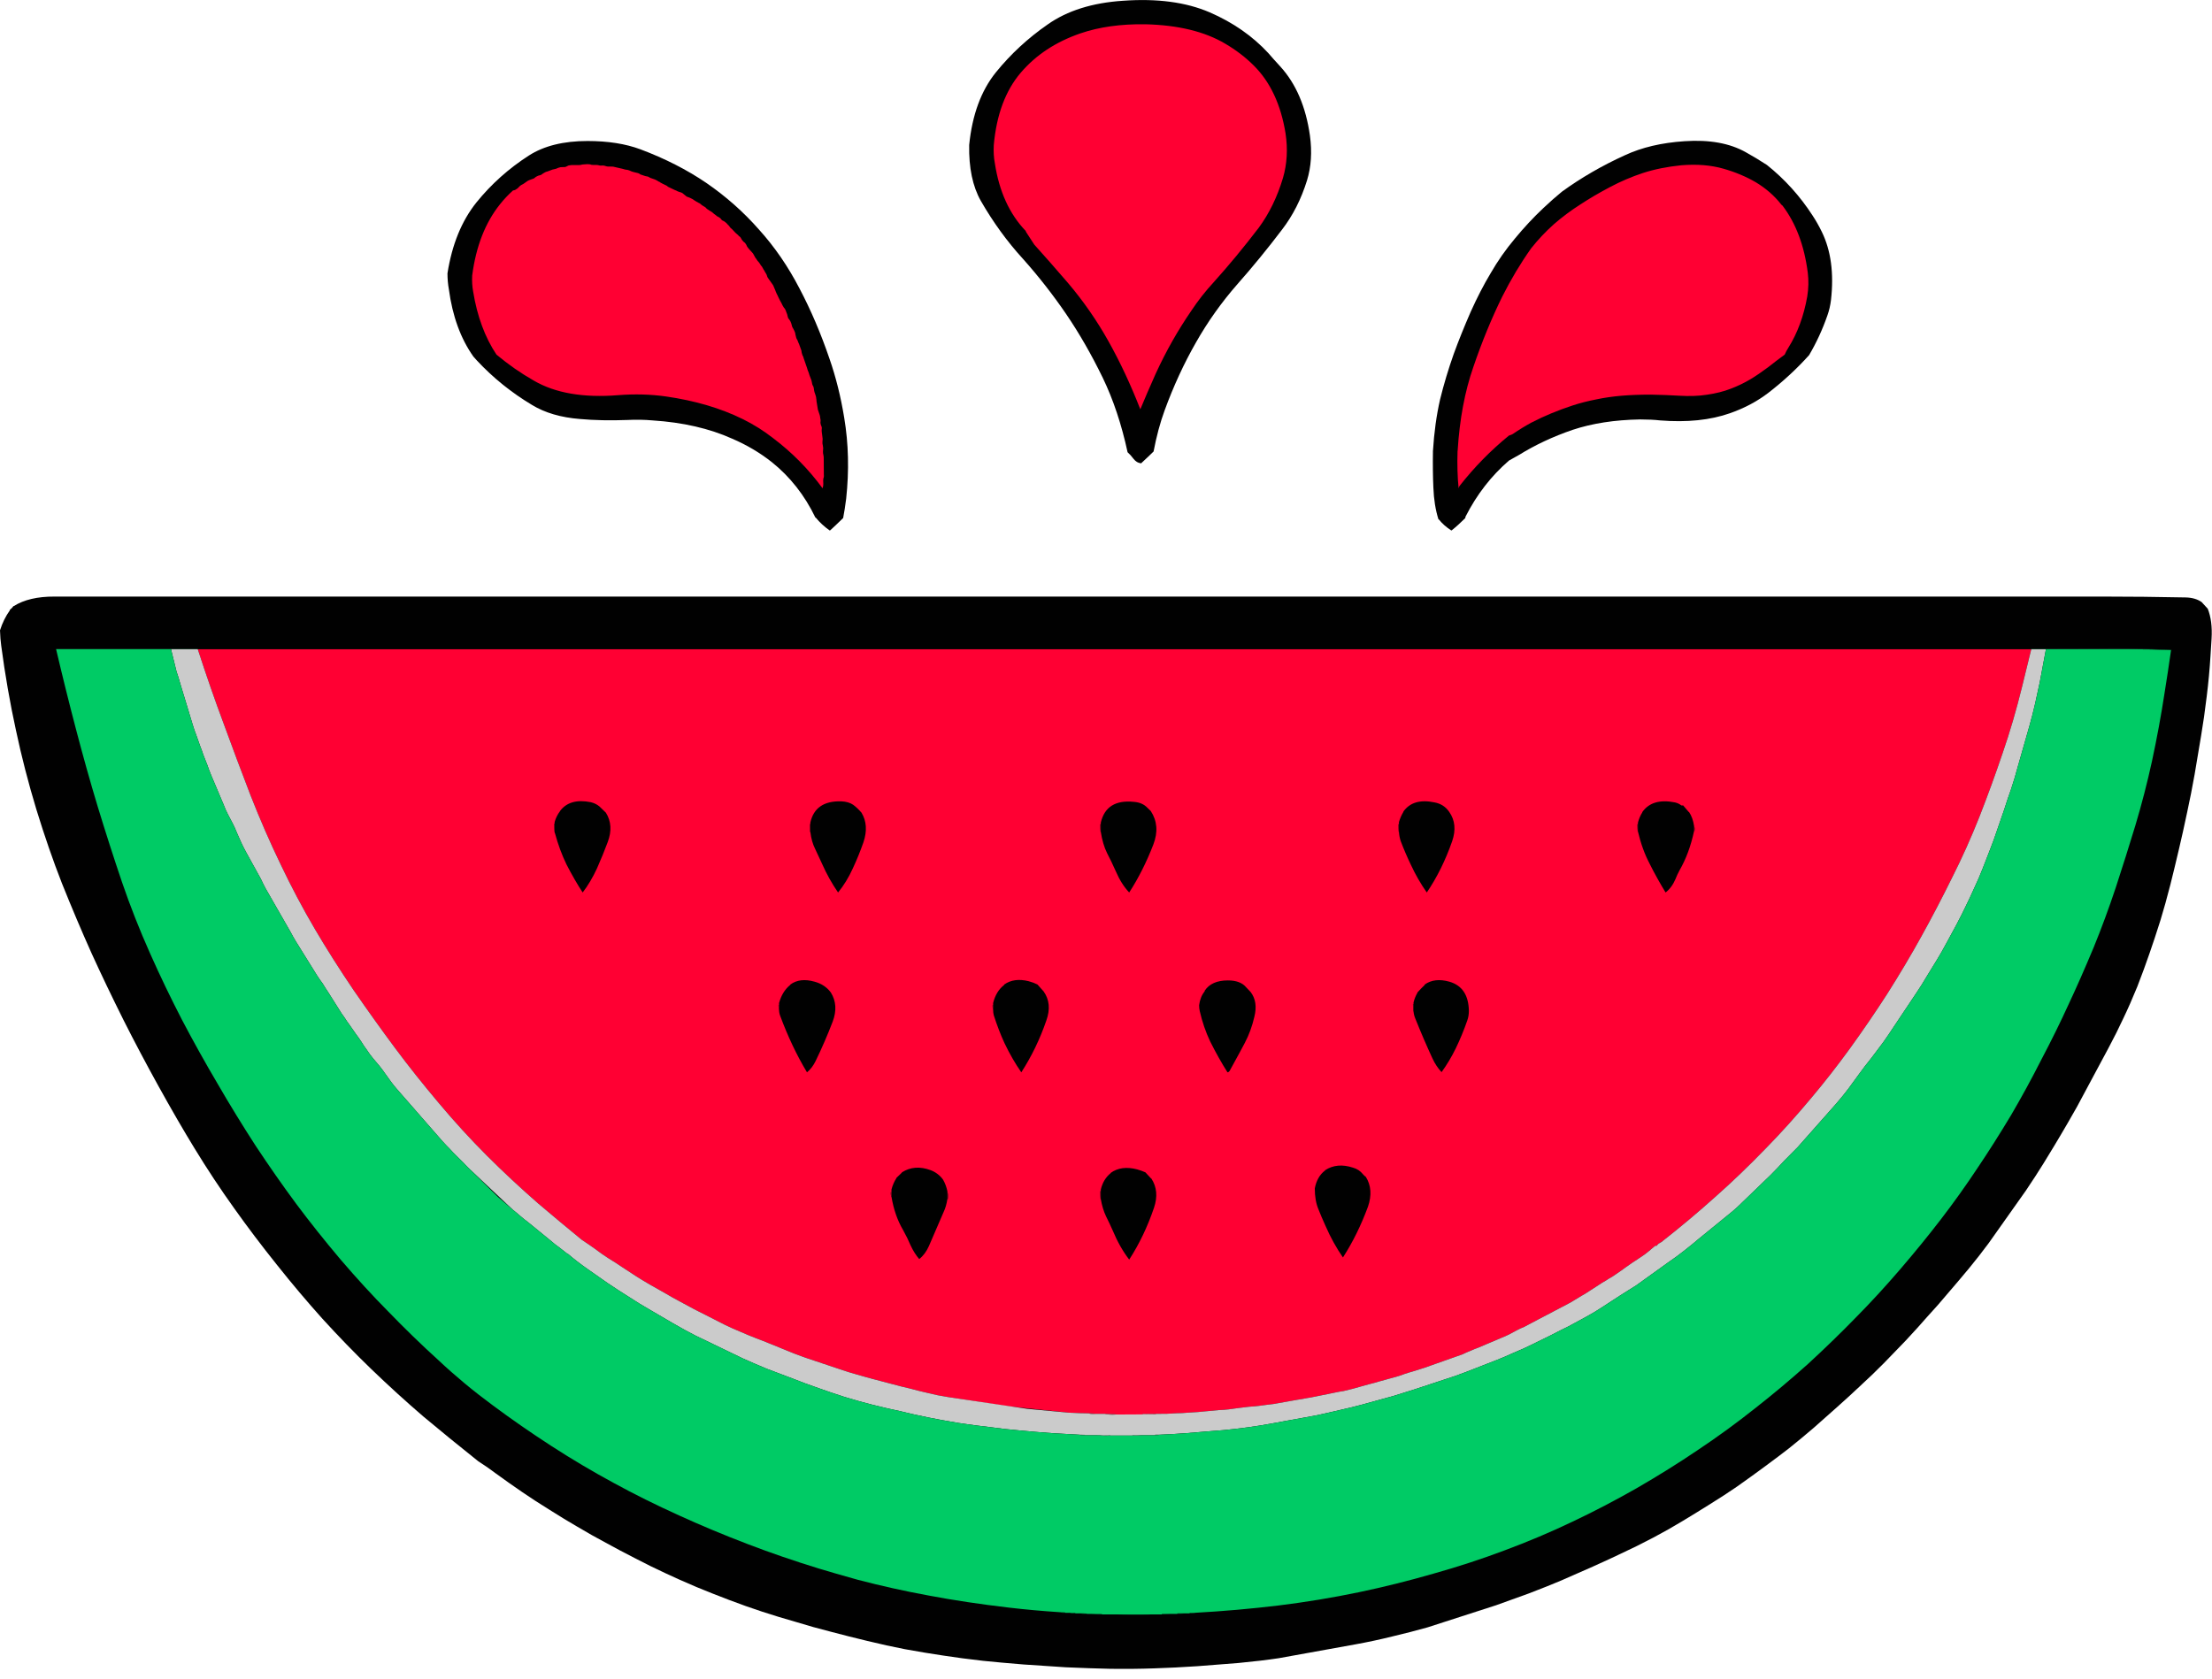 
<svg xmlns="http://www.w3.org/2000/svg" version="1.1" xmlns:xlink="http://www.w3.org/1999/xlink" preserveAspectRatio="none" x="0px" y="0px" width="1025px" height="778px" viewBox="0 0 1025 778">
<defs>
<g id="Layer0_0_MEMBER_0_MEMBER_0_MEMBER_0_FILL">
<path fill="#000000" fill-opacity="0.996" stroke="none" d="
M 1020.2 279.05
Q 1017.3 277 1012.75 276.9 992.75 276.5 975.2 276.5
L 25.2 276.5
Q 13.5 276.45 6.4 280.9
L 6.25 280.9
Q 5.5 281.95 4.55 282.65
L 4.55 282.9
Q 1.65 286.95 0 292.15 0.15 296.35 0.55 299.15 3.25 319.55 7.4 338.5 11.25 356.65 16.85 375.15 22.6 393.85 28.7 409.4 35.6 426.6 42.4 441.75 48.9 456.05 57.3 472.9 64.9 487.95 73.3 503.15 82.4 519.6 90.15 532.25 99 546.75 108.5 560 117.7 572.95 128.35 586.25 138.55 599.1 149.4 611.2 160.6 623.5 172.1 634.6 184 646.05 196.15 656.5 207.75 666.2 221.6 677.25 226 680.05 229.6 682.8 235.85 687.35 241.85 691.45 247.75 695.5 254.55 699.7 261.8 704.3 267.45 707.55 274.5 711.75 280.75 715.05 287.25 718.65 294.35 722.25 301.4 725.95 308.45 729.2 313.6 731.65 322.85 735.6 329.6 738.4 337.75 741.5 345.9 744.6 353.1 746.95 360.9 749.5 368.85 751.75 376.75 754.2 385.1 756.3 393.6 758.55 401.75 760.5 411.2 762.8 419.25 764.35 428.85 766.1 437 767.3 445.35 768.6 455.5 769.75 463.8 770.6 474.35 771.45
L 493.85 772.75
Q 505.1 773.25 514.25 773.45 525.3 773.6 534.8 773.25 544.35 772.95 554.8 772.25
L 573.95 770.75
Q 584.5 769.75 592.5 768.55
L 628.2 762.1
Q 636.75 760.55 645 758.5 653.7 756.45 661.5 754.25
L 693.25 744 708.5 738.5
Q 717.75 734.95 723.5 732.5 735.9 727.05 738.05 726.1 746.85 722.15 752.2 719.55 757.7 717.05 766 712.7 773.2 708.9 779.45 705.1 785.7 701.35 792.3 697.2 798.4 693.45 804.9 689 811.9 684.05 817.05 680.25 825.05 674.35 829 671.25 834.8 666.6 840.4 661.8
L 851.45 652
Q 858 646.15 862.3 642.05 867.3 637.5 872.95 631.8
L 883.15 621.25
Q 889.25 614.7 893.05 610.3 898.1 604.85 902.75 599.25 907 594.35 912.4 587.85 917.1 582.15 921.5 576.2
L 938.8 551.75
Q 943.45 544.85 947 539.1 952.7 529.8 954.8 526.2 957.85 521.1 962.45 512.95
L 977 485.8
Q 980.9 478.5 984 471.8 987.05 465.45 990.4 457.25 993.6 449 996 442 998.35 435.3 1001.15 426.4 1003.4 419.05 1005.7 410.05 1007.25 403.95 1009.7 393.5 1011.5 385.9 1013.5 376.4 1015.35 367.9 1016.95 358.9
L 1019.95 341
Q 1021.35 332.8 1022.55 322.8 1023.75 313.15 1024.3 304
L 1024.8 296
Q 1025.3 287.8 1023 282.05
L 1022.9 282 1020.2 279.05
M 391.2 193.65
Q 388.8 178.95 384.35 166.2 378.4 148.75 370.5 133.75 362.55 118.4 351.75 106.45 340.95 94.15 327.25 84.75 313.8 75.6 296.75 69.2 286.4 65.35 272.25 65.35 255.55 65.35 245.05 72.1 231.05 81.1 220.75 93.85 210.5 106.65 207.35 126.7 207.35 130.55 208 134.1 210.5 152.75 219.35 165.25
L 221.05 167.15
Q 232.25 179.15 246.55 187.7 255.5 193.15 268.75 194.2 278.7 195.1 290.75 194.65 296.8 194.35 302.35 194.85 323.45 196.2 339.35 203.35 349.35 207.65 357.6 214.15 370.4 224.4 377.85 239.9
L 378 239.9
Q 380.75 243.25 384.45 245.85
L 384.75 245.75
Q 386.75 243.95 390.7 240.1 391.45 236.25 392.1 231.15 394.2 211.6 391.2 193.65
M 593.2 30.75
Q 590.05 27.35 587.75 24.65 576.7 12.7 560.5 5.7 544.1 -1.35 520.4 0.35 499.05 1.75 485.45 11.35 471.8 20.8 461.5 33.5 451.2 46.25 449.1 67.2 448.8 83.05 454.5 93.1 463 107.9 474 119.95 484.85 132.1 494.1 145.65 503.2 159.05 511 175.1 518.35 190.35 522.5 209.6 524 210.95 525.25 212.65 526.75 214.55 528.65 214.7
L 528.65 214.85
Q 532.65 211.15 534.55 209.25 536.55 198.7 539.65 190.25 545.85 173.3 554.2 158.7 562.4 144.25 573.4 131.7 584.05 119.65 594.05 106.45 601.6 96.65 605.65 83.6 608.55 74.15 607 62.85 604.15 42.7 593.2 30.75
M 848.45 139
Q 850.55 120.45 844.2 107.45 842.2 103.35 839.95 99.95 831.2 86.4 818.75 76.45 813.75 73.2 809.05 70.6 797.85 64.25 780.55 65.45 764.65 66.5 752.95 71.95 737.1 79.15 723.75 88.85 719.65 92.2 715.15 96.45 708.3 102.9 701.95 110.6 695.55 118.25 690.75 126.6 685.95 134.6 681.5 144.5 677 154.8 673.65 164 669.9 174.6 667.3 185.15 664.8 196.1 664 209.1 663.85 218.3 664.2 226 664.5 234.15 666.55 240.7
L 666.75 240.75
Q 669 243.6 672.5 245.85
L 672.75 245.75
Q 675.7 243.4 679 240.1 679 239.55 679.15 239.35 686.95 224.05 699.25 213.45 700.6 212.75 703.8 210.9 715.1 203.9 728.65 199.25 742.3 194.7 760 194.4 765.35 194.4 769.25 194.85 787.95 196.35 801.7 191.5 811.8 187.95 819.5 182 829.85 174 838.3 164.6 843.4 155.95 846.8 146.15 848 142.8 848.45 139 Z"/>
</g>

<g id="Layer0_0_MEMBER_0_MEMBER_0_MEMBER_1_FILL">
<path fill="#FF0033" stroke="none" d="
M 327.35 96.6
Q 327.05 96.15 326.5 95.85 326.2 95.6 325.5 95.25 325 94.95 324.7 94.6 324.15 94.15 323.6 93.95
L 322.7 93.45
Q 322.45 93.35 321.75 92.85
L 320.85 92.25 319.75 91.7
Q 319.1 91.5 318.85 91.35 318.15 91.2 317.75 90.75
L 316.95 90.1
Q 316.35 89.55 315.95 89.35 315.4 89.1 314.75 88.95
L 313.85 88.6
Q 313.3 88.25 312.75 88.1
L 309.6 86.6 308.75 85.95
Q 308 85.7 307.7 85.45 307 85.2 306.7 84.95 306.05 84.7 305.7 84.35 305.2 84.2 304.5 83.7
L 303.5 83.2 301.35 82.45 300.25 81.85 299 81.6 296.75 80.85
Q 296.4 80.5 295.7 80.25
L 294.45 79.95
Q 294.1 79.8 293.45 79.7 292.4 79.4 292.1 79.2 291.75 79 290.85 78.75
L 289.75 78.6
Q 288.85 78.4 288.5 78.25
L 284.6 77.35
Q 284.25 77.2 283.35 77.2
L 282 77.2
Q 281.25 77.2 280.75 77 280 76.7 279.25 76.7 278.35 76.8 277.85 76.7 277 76.45 276.45 76.45
L 274.95 76.45
Q 273.95 76.45 273.5 76.2 273.15 76.1 272 76.1
L 270.5 76.2
Q 269.85 76.2 269 76.45 268.25 76.55 267.6 76.5
L 264.85 76.5
Q 263.8 76.6 263.45 76.7
L 262.1 77.35
Q 261.8 77.45 260.7 77.45
L 259.7 77.5
Q 258.85 77.7 258.25 77.95 257.95 78.2 257.1 78.35
L 256 78.6 253.75 79.45
Q 253.05 79.6 252.6 79.85
L 251.55 80.45
Q 250.95 80.95 250.6 81.1 250.25 81.25 249.35 81.45
L 248.35 81.95 247.4 82.7 245.35 83.45
Q 244.65 83.7 244.35 83.95
L 242.5 85.25 241.55 85.75
Q 241 86.1 240.6 86.5 240.4 86.8 239.75 87.35
L 238.85 87.95
Q 238.25 88.25 237.75 88.25 234.4 91.25 231.75 94.6 221.45 107.4 218.8 127.7 218.6 131.7 219.25 135.15 222.05 152.35 230.05 164.35 238.3 171.25 247.35 176.4 262.25 185.1 286.45 183.15 297.95 182.25 308.6 183.75 328.75 186.65 344.1 194.2 351.8 198 358.35 203.15 371.4 213 381.2 226.35 381.2 225.9 381.35 225.6 381.5 225.1 381.5 224.25
L 381.45 222.65
Q 381.45 221.9 381.7 221.25 381.85 220.85 381.75 219.85
L 381.7 212.15
Q 381.7 211.55 381.5 210.65 381.35 210.35 381.35 209.25
L 381.45 207.7
Q 381.45 207.25 381.25 206.25 381.1 205.95 381.1 204.9
L 381.2 203.4 380.85 200.65
Q 380.75 200.15 380.75 199.25 380.9 198.3 380.75 197.85 380.35 197 380.25 196.4 380.1 195.9 380.25 195.15 380.25 194.15 380.1 193.9 380 192.8 379.85 192.4
L 379 189.9 378.35 185.9
Q 378.35 185.2 378.25 184.85 378.2 184.1 378 183.45
L 377.6 182.25
Q 377.4 181.8 377.25 181 377.25 180.8 377.1 179.9 376.95 179 376.6 178.65 376.35 178.15 376.25 177.4
L 376 176.25 375.1 173.9
Q 374.95 173.55 374.75 172.75
L 374.25 171.5
Q 374.15 171.3 373.95 170.5
L 372.35 165.85
Q 372.3 165.35 371.85 164.65 371.55 163.75 371.5 163.5 371.5 163.35 371.35 162.45
L 370.5 160.1
Q 370.25 159.3 370 158.9 369.65 158.05 369.6 157.85
L 369 156.7 368.7 155.5
Q 368.5 154.9 368.5 154.4
L 368.1 153.35 367.5 152.2
Q 367.15 151.75 367 151.15
L 366.7 150 366.25 148.9
Q 366.2 148.8 365.6 147.9 365.15 147.55 365 146.7
L 364.75 145.65 364.35 144.65
Q 364.2 144.05 363.95 143.6 363.65 142.9 363.25 142.6
L 362.6 141.5
Q 362.4 140.95 362.1 140.45
L 361.5 139.4
Q 361.15 138.8 361 138.4
L 360.5 137.35
Q 360.3 136.8 360 136.35
L 359.5 135.2
Q 359.45 135.1 359.2 134.4
L 358.25 132.2 356.95 130.35
Q 356.4 129.7 356.25 129.4 355.9 128.95 355.6 128.4
L 355.25 127.35 354.75 126.45
Q 354.35 125.9 354.2 125.45 353.75 124.9 353.6 124.5
L 353 123.45
Q 352.55 123.1 352.35 122.6
L 351.75 121.7 351 120.85
Q 350.65 120.4 350.35 119.85 350 119.5 349.75 118.95
L 349.2 117.95
Q 349 117.5 348.6 117.1
L 347.1 115.45
Q 347 115.3 346.35 114.5 346.1 114.2 345.85 113.5
L 345.25 112.6 344.45 111.95 343.75 111.1 343.2 110.1
Q 342.95 109.75 342.35 109.35 342 108.85 341.6 108.6
L 340.75 107.85 339.25 106.25 338.5 105.6
Q 337.95 104.95 337.75 104.6
L 337 103.85
Q 336.7 103.4 336.25 103.1 335.95 102.8 335.35 102.45 334.8 102.3 334.45 101.95
L 333.75 101.1 332.75 100.45
Q 332.15 100.25 331.85 99.85 331.25 99.35 330.95 99.2
L 330.1 98.45 329.2 97.85
Q 328.75 97.65 328.25 97.25 327.65 96.9 327.35 96.6
M 937 318.25
L 941.25 300.9 91.65 300.9
Q 97.55 319.1 103.55 335.15 110 352.8 116.05 368.5 122.65 385.35 130.1 400.75 137.45 416.2 146 430.75 154.1 444.5 163.85 458.9 173.4 472.75 183.1 485.8 192.4 498.3 203.55 511.5 214.2 524.2 225.55 535.55 236.85 546.85 249.35 557.75 259.95 566.75 269.5 574.55 273.7 577.35 275.75 578.85 278.9 581.25 281.95 583.2 285.2 585.15 288.25 587.25
L 294.75 591.5
Q 297 592.95 301.35 595.5
L 308 599.25
Q 311.95 601.6 314.75 603.05
L 321.6 606.75
Q 323.15 607.6 328.6 610.3
L 335.75 613.95
Q 339.55 615.8 343 617.2 346.85 618.9 350.35 620.25 353.45 621.4 357.85 623.2
L 365.45 626.3
Q 368.35 627.55 373.2 629.25
L 388.85 634.5
Q 393.35 636.05 396.85 637 402 638.5 405.1 639.3
L 413.45 641.5
Q 417.65 642.65 421.85 643.6 425.6 644.65 430.5 645.75 434.15 646.7 439.25 647.5
L 466.35 651.7 495.35 654.75
Q 501.15 655.05 504.45 655.05 505.6 655.05 508.1 655.25
L 508.1 655.3 511.95 655.3
Q 513.75 655.3 517.25 655.5
L 517.25 655.6 529.45 655.6 529.45 655.3 540.75 655.25
Q 543.75 655.05 545.25 655 547.75 655 550.25 654.75 552.75 654.55 555.05 654.45
L 564.65 653.55
Q 567.45 653.45 569.4 653.2
L 574.15 652.55
Q 577.45 652.2 578.75 652 581.75 651.8 583.25 651.6
L 587.8 651
Q 590.4 650.75 592.25 650.35
L 601.25 648.75
Q 603.45 648.45 605.55 648 606.8 647.85 609.9 647.2
L 618.5 645.45
Q 620.6 645 622.65 644.7 624.3 644.35 626.75 643.7
L 631 642.5
Q 632.05 642.15 635.2 641.35 637.3 640.85 639 640.3
L 647 638.1
Q 648.2 637.8 651 636.75 652.1 636.35 654.95 635.55 657.05 634.95 658.75 634.35 659.75 634.1 662.7 633
L 677.7 627.7
Q 679.5 626.8 681.45 626.05 683 625.35 685.15 624.55
L 695.75 620.05
Q 697.3 619.45 699.25 618.5 700.75 617.65 702.8 616.6 704.75 615.55 706.25 615
L 709.55 613.25
Q 711.95 612.05 713.15 611.35
L 726.5 604.35
Q 728.3 603.4 729.7 602.5
L 733 600.5
Q 734.5 599.7 736.2 598.55
L 742.45 594.5
Q 744.4 593.4 745.65 592.55 747.1 591.8 748.75 590.6
L 751.8 588.5
Q 753 587.55 754.8 586.35 756.5 585.1 757.9 584.25
L 760.9 582.25
Q 762.55 581.15 763.9 580
L 766.75 577.6
Q 767.05 577.3 767.75 577.35 767.95 576.9 768.5 576.5 768.55 576.5 768.55 576.35 769.15 576.2 769.55 575.8
L 769.75 575.75
Q 783.25 565.15 794.8 554.75 806.35 544.55 818.25 532.25 828.8 521.5 839.5 508.65 848.15 498.4 857.15 486.05 866.5 473.1 874.5 460.65 883 447.25 890.25 434.15 897.55 421 904.5 406.9 911.45 393.15 917.25 378.5 923 363.8 928 349 933.05 334.4 937 318.25
M 581.25 471.25
Q 579.75 477.8 576.8 483.4 575.2 486.5 569.75 496.4 569.35 496.95 568.8 497 564.65 490.45 560.8 482.75 557.65 476.1 555.95 468.65 555.65 467.3 555.65 465.9 556.15 462 558.2 459.5
L 558.25 459.15
Q 561.4 454.4 569 454.4 574.85 454.4 577.5 457.65 578.15 458.4 579.5 459.75 583 464.3 581.25 471.25
M 614 542.5
L 614.05 542.35
Q 619.6 538.75 627 541.2 629.8 542 631.55 544.2 632.1 544.9 632.9 545.45 636.6 551.35 633.9 559.25 629.1 572.25 622.3 582.8 617.75 576.25 614.25 568.25 612.35 564.05 610.95 560.5 609.25 556.5 609.25 550.8 610.3 545.3 614 542.5
M 648.25 382
L 648.25 381
Q 649 378.45 650.3 376.3
L 650.3 376.15
Q 654.8 369.8 664.75 371.9 669.1 372.7 671.55 376.3 675.6 382.05 672.9 389.9 668.25 403.2 661.15 413.65 656.9 407.6 653.7 400.65 651.2 395.45 649.05 389.8 648.4 387.85 648.25 385.55
L 648.15 385.55
Q 648 384.4 648 382
L 648.25 382
M 759 382
L 759 381.25
Q 759.7 378.55 761 376.55
L 761 376.4
Q 765.6 369.8 776.15 371.9 777.85 372.3 779.05 373.25 779.35 373.45 779.9 373.25
L 782.5 376.3 782.7 376.4
Q 784.4 378.9 785 382.8
L 785 383.05
Q 785.45 383.65 785.2 385.05
L 785 385.15
Q 782.8 395.55 778.25 403.4 777.15 405.45 776.4 407.4 774.7 411.4 771.8 413.65 767.7 406.9 764.45 400.4 760.95 393.75 759 385.4
L 758.9 385.4
Q 758.75 383.6 758.75 382
L 759 382
M 671.65 455
Q 680.45 457.55 680.65 468.5 680.65 470.9 679.9 473 677.6 479.6 674.65 485.75 671.7 491.8 668 496.9
L 667.9 496.8
Q 665.45 494.2 663.75 490.5 659.7 481.75 655.8 472 655.15 470.45 655 468.75
L 654.9 468.75
Q 654.75 467.65 654.75 465.4
L 655 465.4 655 464.65
Q 655.6 462.2 656.75 460.25
L 656.8 460
Q 658.45 458.15 660.15 456.55
L 660.2 456.3
Q 664.8 453.05 671.65 455
M 375.5 382
L 375.5 381.25
Q 377.75 371.05 389.85 371.4 393.2 371.55 395.35 373 397.35 374.5 399.2 376.65 402.75 382.5 400.1 390.4 397.85 396.8 395.1 402.65 392.3 408.8 388.35 413.65 384.05 407.4 381 400.5
L 377.75 393.5
Q 376.05 390.2 375.5 385.55
L 375.35 385.55 375.25 382 375.5 382
M 510.1 382
L 510.1 381.25
Q 512.65 370.3 525.5 371.65 529.4 371.95 531.7 374.4
L 533.25 375.9
Q 537.75 382.75 534.45 391.4 529.7 403.7 523.25 413.65 519.6 409.75 517.15 404.05 514.85 398.9 513 395.4 510.95 391.25 510.1 385.55
L 510 385.55
Q 509.85 384.4 509.85 382
L 510.1 382
M 257 381.75
L 257 381
Q 257.85 378.1 259.45 376.05
L 259.5 375.9
Q 264 369.85 273.75 371.8 276.05 372.35 277.75 373.75
L 280.75 376.65
Q 284.5 382.6 281.6 390.3 279.45 396.1 276.6 402.55 273.65 408.9 270 413.65 266.35 408.1 262.5 400.65 259.25 393.9 257.2 386.3 257 386 257 385.55
L 256.95 385.55
Q 256.85 384.25 256.85 381.75
L 257 381.75
M 527 542
Q 528.9 542.55 530.75 543.35
L 533.3 546.1 533.5 546.2
Q 537.35 552.05 534.75 559.75 530.25 573 523.25 583.8 518.85 578.05 515.7 570.5 514.1 566.9 512.5 563.7 510.85 560.2 510.1 555.75
L 510 555.75
Q 509.85 554.55 509.85 552.1
L 510.1 552.1 510.1 551.3
Q 511.25 546.5 514.65 543.75 514.7 543.75 514.7 543.6 519.6 540.05 527 542
M 480.75 456.3
L 483.6 459.5
Q 487.65 465.2 484.85 473 480.4 485.95 473.25 497 469.05 490.95 465.5 483.55 462.7 477.45 460.5 470.55 460.2 469.45 460.2 467.9
L 460.1 467.9
Q 459.95 467 459.95 465.9
L 460.2 465.9 460.2 464.9
Q 461.5 459.5 465.25 456.55
L 465.35 456.3
Q 469.85 453.1 476.6 454.75 479 455.4 480.75 456.3
M 361 465.9
L 361 464.9
Q 362.45 459.55 366.1 456.55 366.25 456.5 366.25 456.3 370.7 453.05 377.5 455 382.25 456.3 385 460 388.7 465.95 385.85 473.5 382.25 482.9 377.95 491.75 376.4 494.95 373.95 497 366.85 485.2 361.5 470.75 361 469.4 361 467.9
L 360.85 467.9 360.75 465.9 361 465.9
M 417.85 543.55
L 417.95 543.35
Q 423.8 539.6 431.25 542.35 434.85 543.75 437 546.75 438.4 549.2 439 552.1
L 439 552.45
Q 439.45 553.55 439.2 555.75
L 439 555.75
Q 438.45 559.25 437.25 561.75 432.65 572.25 430.45 577.5 428.75 581.35 425.95 583.55 423.7 580.95 421.95 577.2 420.65 574.05 418.45 570.05 414.6 563.55 413.1 554.7
L 413 554.7
Q 412.75 553.85 412.75 552.6
L 413.1 552.6 413.1 551.3
Q 413.85 548.4 415.35 546.1
L 415.35 545.95
Q 417.45 543.95 417.85 543.55
M 581 30.4
Q 575.25 24.65 567.75 20.25 553.5 11.8 530.75 11.25 513.7 11 500.7 15.45 483.5 21.35 472.95 33.75 462.4 46.15 460.5 67.2 460.25 71.85 461 75.7 464 95.3 475.35 107.1
L 475.35 107.35 479.25 113.35
Q 486.3 121.15 494.85 131.1 505.6 143.75 513.75 158.35 521.75 172.65 528.4 189.7 531.35 182.55 535.55 173.15 542.65 157.65 552.15 143.85 556.65 137.05 562.45 130.75 572.85 119.2 583.25 105.6 590.55 95.7 594.5 82.5 597.35 72.75 595.7 61.8 592.45 41.8 581 30.4
M 825.95 95.25
Q 825.55 95.05 825.25 94.6 820.6 88.7 813.65 84.5 806.9 80.55 798.65 78.2 790 75.7 779.05 76.6 769.2 77.6 761.25 80.2 753.4 82.8 746.05 86.7 738.4 90.75 732.4 94.7 725.8 98.9 720 103.95 714.25 109.1 709.5 115.1 702.2 125.4 696.15 137.4 688.65 152.65 682.7 170.15 676.8 187.05 675.45 208.85
L 675.4 209.1
Q 675.1 218.5 675.9 226.35 676.05 225.55 676.4 225.15 686.6 212.15 699.25 201.85 700.35 201.55 701 201.15 705.15 198.3 709.55 195.9 714.2 193.5 718.8 191.6 723.85 189.5 728.8 187.9 733.65 186.3 739.75 185.1 745.15 183.95 751.5 183.4 757.55 182.9 764.95 182.9 772.35 183.05 778.05 183.4 785.2 183.85 790.95 182.95 797.15 182.05 801.9 180.2 806.8 178.35 811.15 175.75 814.75 173.6 819.25 170.25 823.3 167.05 827 164.35 827.75 162.6 828.7 161.15 835.05 151 837.45 137.4 838.35 131.8 837.7 126.45 835.3 107.55 825.95 95.25 Z"/>
</g>

<g id="Layer0_0_MEMBER_0_MEMBER_0_MEMBER_3_FILL">
<path fill="#06381E" stroke="none" d="
M 532.75 748.35
L 532.8 748.25 517.55 748.25
Q 525.15 748.65 532.75 748.35 Z"/>
</g>

<g id="Layer0_0_MEMBER_0_MEMBER_0_MEMBER_4_FILL">
<path fill="#04572D" stroke="none" d="
M 542 748.05
L 542 748 541.75 748
Q 540.05 747.95 538.4 748
L 538.4 748.25
Q 539.6 748.25 542 748.05 Z"/>
</g>

<g id="Layer0_0_MEMBER_0_MEMBER_0_MEMBER_5_FILL">
<path fill="#05512B" stroke="none" d="
M 548.45 747.75
L 545.55 747.75 545.55 748
Q 547.5 748 548.45 747.85
L 548.45 747.75 Z"/>
</g>

<g id="Layer0_0_MEMBER_0_MEMBER_0_MEMBER_6_FILL">
<path fill="#045D30" stroke="none" d="
M 553.65 747.5
L 551.25 747.5 551.25 747.75
Q 552.45 747.75 553.65 747.6
L 553.65 747.5 Z"/>
</g>

<g id="Layer0_0_MEMBER_0_MEMBER_0_MEMBER_7_FILL">
<path fill="#054F2A" stroke="none" d="
M 500.6 747.75
Q 501.8 748.15 503.35 748
L 503.6 748 503.6 747.85
Q 502.6 747.75 500.6 747.75
M 493.6 747.5
L 493.6 747.35
Q 492.9 747.25 491.5 747.25 492.15 747.65 493.35 747.5
L 493.6 747.5 Z"/>
</g>

<g id="Layer0_0_MEMBER_0_MEMBER_0_MEMBER_8_FILL">
<path fill="#04582E" stroke="none" d="
M 498 747.75
L 498.25 747.75 498.25 747.55 495.85 747.5
Q 496.55 747.9 498 747.75 Z"/>
</g>

<g id="Layer0_0_MEMBER_0_MEMBER_0_MEMBER_9_FILL">
<path fill="#04542C" stroke="none" d="
M 506.75 748
Q 508.35 748.4 510.35 748.25
L 510.6 748.25 510.6 748.05 506.75 748 Z"/>
</g>

<g id="Layer0_0_MEMBER_0_MEMBER_0_MEMBER_10_FILL">
<path fill="#62CC97" stroke="none" d="
M 537.05 664.95
Q 536.2 664.9 535.3 664.95
L 535.3 665.2
Q 536.45 665.2 537.3 665
L 537.3 664.95 537.05 664.95 Z"/>
</g>

<g id="Layer0_0_MEMBER_0_MEMBER_0_MEMBER_11_FILL">
<path fill="#E0768B" stroke="none" d="
M 535.55 655.3
L 529.45 655.3 529.45 655.6 535.55 655.5 535.55 655.3
M 517 655.6
L 517.25 655.6 517.25 655.5
Q 513.75 655.3 511.95 655.3 514.15 655.85 517 655.6 Z"/>
</g>

<g id="Layer0_0_MEMBER_0_MEMBER_0_MEMBER_12_FILL">
<path fill="#66CC99" stroke="none" d="
M 502.7 665.2
Q 502.7 665 502.6 665
L 500.25 664.95
Q 500.9 665.3 502.35 665.2
L 502.7 665.2 Z"/>
</g>

<g id="Layer0_0_MEMBER_0_MEMBER_0_MEMBER_13_FILL">
<path fill="#67CC99" stroke="none" d="
M 524.75 665.2
L 524.75 665.35
Q 527.05 665.45 528.65 665.25
L 528.65 665.2 524.75 665.2 Z"/>
</g>

<g id="Layer0_0_MEMBER_0_MEMBER_0_MEMBER_14_FILL">
<path fill="#64CC98" stroke="none" d="
M 514.45 665.25
L 509.5 665.2
Q 511.6 665.65 514.25 665.35
L 514.45 665.35 514.45 665.25 Z"/>
</g>

<g id="Layer0_0_MEMBER_0_MEMBER_0_MEMBER_15_FILL">
<path fill="#DE7E91" stroke="none" d="
M 507.75 655.3
L 508.1 655.3 508.1 655.25
Q 505.6 655.05 504.45 655.05 505.65 655.55 507.75 655.3 Z"/>
</g>

<g id="Layer0_0_MEMBER_0_MEMBER_0_MEMBER_16_FILL">
<path fill="#0F3923" stroke="none" d="
M 26 300.65
L 26 300.9 91.65 300.9 91.65 300.65 26 300.65 Z"/>
</g>

<g id="Layer0_0_MEMBER_0_MEMBER_0_MEMBER_17_FILL">
<path fill="#CBCBCB" stroke="none" d="
M 945.2 316.15
L 948.05 300.9 941.25 300.9 937 318.25
Q 933.05 334.4 928 349 923 363.8 917.25 378.5 911.45 393.15 904.5 406.9 897.55 421 890.25 434.15 883 447.25 874.5 460.65 866.5 473.1 857.15 486.05 848.15 498.4 839.5 508.65 828.8 521.5 818.25 532.25 806.35 544.55 794.8 554.75 783.25 565.15 769.75 575.75
L 769.55 575.8
Q 769.15 576.2 768.55 576.35 768.55 576.5 768.5 576.5 767.95 576.9 767.75 577.35 767.05 577.3 766.75 577.6
L 763.9 580
Q 762.55 581.15 760.9 582.25
L 757.9 584.25
Q 756.5 585.1 754.8 586.35 753 587.55 751.8 588.5
L 748.75 590.6
Q 747.1 591.8 745.65 592.55 744.4 593.4 742.45 594.5
L 736.2 598.55
Q 734.5 599.7 733 600.5
L 729.7 602.5
Q 728.3 603.4 726.5 604.35
L 713.15 611.35
Q 711.95 612.05 709.55 613.25
L 706.25 615
Q 704.75 615.55 702.8 616.6 700.75 617.65 699.25 618.5 697.3 619.45 695.75 620.05
L 685.15 624.55
Q 683 625.35 681.45 626.05 679.5 626.8 677.7 627.7
L 662.7 633
Q 659.75 634.1 658.75 634.35 657.05 634.95 654.95 635.55 652.1 636.35 651 636.75 648.2 637.8 647 638.1
L 639 640.3
Q 637.3 640.85 635.2 641.35 632.05 642.15 631 642.5
L 626.75 643.7
Q 624.3 644.35 622.65 644.7 620.6 645 618.5 645.45
L 609.9 647.2
Q 606.8 647.85 605.55 648 603.45 648.45 601.25 648.75
L 592.25 650.35
Q 590.4 650.75 587.8 651
L 583.25 651.6
Q 581.75 651.8 578.75 652 577.45 652.2 574.15 652.55
L 569.4 653.2
Q 567.45 653.45 564.65 653.55
L 555.05 654.45
Q 552.75 654.55 550.25 654.75 547.75 655 545.25 655 543.75 655.05 540.75 655.25
L 535.55 655.3 535.55 655.5 517 655.6
Q 514.15 655.85 511.95 655.3
L 507.75 655.3
Q 505.65 655.55 504.45 655.05 501.15 655.05 495.35 654.75
L 475.95 652.95 439.25 647.5
Q 434.15 646.7 430.5 645.75 425.6 644.65 421.85 643.6 417.65 642.65 413.45 641.5
L 405.1 639.3
Q 402 638.5 396.85 637 393.35 636.05 388.85 634.5
L 373.2 629.25
Q 368.35 627.55 365.45 626.3
L 357.85 623.2
Q 353.45 621.4 350.35 620.25 346.85 618.9 343 617.2 339.55 615.8 335.75 613.95
L 328.6 610.3
Q 323.15 607.6 321.6 606.75
L 314.75 603.05
Q 311.95 601.6 308 599.25
L 301.35 595.5
Q 297 592.95 294.75 591.5
L 288.25 587.25
Q 285.2 585.15 281.95 583.2 278.9 581.25 275.75 578.85 273.7 577.35 269.5 574.55 259.95 566.75 249.35 557.75 236.85 546.85 225.55 535.55 214.2 524.2 203.55 511.5 192.4 498.3 183.1 485.8 173.4 472.75 163.85 458.9 154.1 444.5 146 430.75 137.45 416.2 130.1 400.75 122.65 385.35 116.05 368.5 110 352.8 103.55 335.15 97.55 319.1 91.65 300.9
L 79.25 300.9 81.8 311.25
Q 82.7 313.8 83.4 316.4
L 89.3 335.9
Q 90.2 338.85 90.9 340.55
L 92.65 345.5
Q 93.45 347.5 94.3 350.05 94.95 351.7 96.15 354.75 96.85 356.9 97.9 359.4
L 103.65 373
Q 104.6 375.55 105.65 377.5
L 107.9 381.8
Q 108.8 383.5 109.9 386.25 110.5 387.75 111.8 390.55 112.9 392.9 114 394.9
L 120.9 407.4
Q 121.8 409.4 123 411.65
L 134.75 432.15
Q 135.9 434.35 137 436.15
L 146.85 452
Q 148.15 454.05 149.55 455.9 150.8 458 152.1 459.9
L 157.05 467.75
Q 158.3 469.85 159.6 471.55 160.6 473.2 162.25 475.4
L 164.85 479.15
Q 166.15 480.85 167.55 483 168.7 484.9 170.1 486.75 171.15 488.45 172.85 490.5
L 175.8 494
Q 176.9 495.3 178.6 497.75
L 181.15 501.3
Q 182.7 503.4 184.05 504.9
L 205.1 529
Q 207.1 531.2 208.25 532.3 210.25 534.5 211.35 535.55
L 214.6 538.75
Q 216.45 540.75 217.8 542
L 237.65 560.7
Q 238.95 561.7 241.25 563.7 242.8 565.05 244.75 566.5
L 255.4 575.2
Q 257.15 576.75 258.95 578
L 262.6 580.85
Q 262.65 581 263 581 267.25 584.65 272.1 588.05
L 281.6 594.7
Q 286.1 597.75 291.45 601.1 296.4 604.35 301.5 607.25
L 311.75 613.25
Q 317.6 616.65 322.25 619
L 344.1 629.55
Q 348.95 631.75 355.45 634.45
L 367.1 638.85
Q 372.2 640.9 379.1 643.3 384.35 645.2 391.35 647.45 398.1 649.5 404 651 412 653 416.95 654 421.85 655.25 430.35 657 435.45 658.05 444.1 659.5 452.1 660.7 458.1 661.35 465.5 662.4 472.75 663 479.4 663.65 487.75 664.25 491.85 664.45 500.25 664.95
L 502.6 665
Q 502.7 665 502.7 665.2
L 514.45 665.25 514.45 665.35 524.75 665.35 524.75 665.2 535.3 665.2 535.3 664.95
Q 536.2 664.9 537.05 664.95
L 537.3 664.95
Q 542.85 664.75 549.5 664.25
L 561.05 663.3
Q 567.1 662.9 572.5 662.25 578.2 661.6 583.5 660.75 588.5 659.95 594.5 658.8
L 605.25 656.85
Q 610.6 655.95 615.55 654.75 617.25 654.4 625.9 652.35 630.25 651.3 635.9 649.7 638.3 649 645.7 647 648.15 646.25 655.45 643.95
L 674.25 637.75
Q 679.55 635.85 683.5 634.25 689.8 631.75 692.5 630.75 697.4 628.85 701.25 627.05 706.35 624.95 710 623.1
L 718.45 618.95
Q 724.05 616.05 726.9 614.7
L 735 610.3
Q 739.3 607.95 742.8 605.6 748.5 601.95 750.55 600.55
L 758.25 595.7 773 585.1
Q 776.7 582.6 780.25 579.8 784.15 576.75 787.25 574.1
L 801.05 562.85
Q 804.35 560.25 807.75 556.85
L 820.55 544.5
Q 823.75 541.3 826.75 538 830.25 534.55 833 531.7
L 850.75 511.65
Q 853.95 507.95 856.45 504.65
L 861.75 497.4
Q 863.9 494.4 867.25 490.25
L 872.7 483
Q 875.35 479.25 877.75 475.55
L 887.8 460.5
Q 890.55 456.45 892.75 452.65
L 897.5 444.9
Q 899.8 441.15 902 437
L 906.45 428.8
Q 909.2 423.6 910.75 420.3 913.05 415.6 914.8 411.65 917 407 918.65 402.75
L 922.15 393.75
Q 923.75 389.75 925.5 384.5
L 928.7 375.25
Q 930.3 370.15 931.9 365.75 933.7 360.3 934.8 356.05
L 940.45 336.25
Q 941.75 331.65 943 326.25 944.5 319.15 945.2 316.15 Z"/>
</g>

<g id="Layer0_0_MEMBER_0_MEMBER_0_MEMBER_18_FILL">
<path fill="#C10228" stroke="none" d="
M 413.1 554.7
L 413.1 552.6 412.75 552.6
Q 412.75 553.85 413 554.7
L 413.1 554.7
M 361 467.9
L 361 465.9 360.75 465.9 360.85 467.9 361 467.9
M 460.2 467.9
L 460.2 465.9 459.95 465.9
Q 459.95 467 460.1 467.9
L 460.2 467.9 Z"/>
</g>

<g id="Layer0_0_MEMBER_0_MEMBER_0_MEMBER_19_FILL">
<path fill="#9B0321" stroke="none" d="
M 439 552.45
L 439 555.75 439.2 555.75
Q 439.45 553.55 439 552.45
M 648.25 385.55
L 648.25 382 648 382
Q 648 384.4 648.15 385.55
L 648.25 385.55 Z"/>
</g>

<g id="Layer0_0_MEMBER_0_MEMBER_0_MEMBER_20_FILL">
<path fill="#9D0321" stroke="none" d="
M 510.1 555.75
L 510.1 552.1 509.85 552.1
Q 509.85 554.55 510 555.75
L 510.1 555.75
M 375.5 385.55
L 375.5 382 375.25 382 375.35 385.55 375.5 385.55 Z"/>
</g>

<g id="Layer0_0_MEMBER_0_MEMBER_0_MEMBER_21_FILL">
<path fill="#660417" stroke="none" d="
M 257 385.55
L 257 381.75 256.85 381.75
Q 256.85 384.25 256.95 385.55
L 257 385.55 Z"/>
</g>

<g id="Layer0_0_MEMBER_0_MEMBER_0_MEMBER_22_FILL">
<path fill="#9C0321" stroke="none" d="
M 510.1 385.55
L 510.1 382 509.85 382
Q 509.85 384.4 510 385.55
L 510.1 385.55 Z"/>
</g>

<g id="Layer0_0_MEMBER_0_MEMBER_0_MEMBER_23_FILL">
<path fill="#990321" stroke="none" d="
M 655 468.75
L 655 465.4 654.75 465.4
Q 654.75 467.65 654.9 468.75
L 655 468.75 Z"/>
</g>

<g id="Layer0_0_MEMBER_0_MEMBER_0_MEMBER_24_FILL">
<path fill="#C20128" stroke="none" d="
M 785 383.05
L 785 385.15 785.2 385.05
Q 785.45 383.65 785 383.05 Z"/>
</g>

<g id="Layer0_0_MEMBER_0_MEMBER_0_MEMBER_25_FILL">
<path fill="#9A0321" stroke="none" d="
M 759 385.4
L 759 382 758.75 382
Q 758.75 383.6 758.9 385.4
L 759 385.4 Z"/>
</g>

<g id="Layer0_0_MEMBER_0_MEMBER_0_MEMBER_27_FILL">
<path fill="#00CB65" stroke="none" d="
M 1003 321.3
Q 1004.6 311.4 1006 301.5
L 1006 301.25
Q 997.05 300.9 986.75 300.9
L 948.05 300.9 945.2 316.15
Q 944.5 319.15 943 326.25 941.75 331.65 940.45 336.25
L 934.8 356.05
Q 933.7 360.3 931.9 365.75 930.3 370.15 928.7 375.25
L 925.5 384.5
Q 923.75 389.75 922.15 393.75
L 918.65 402.75
Q 917 407 914.8 411.65 913.05 415.6 910.75 420.3 909.2 423.6 906.45 428.8
L 902 437
Q 899.8 441.15 897.5 444.9
L 892.75 452.65
Q 890.55 456.45 887.8 460.5
L 877.75 475.55
Q 875.35 479.25 872.7 483
L 867.25 490.25
Q 863.9 494.4 861.75 497.4
L 856.45 504.65
Q 853.95 507.95 850.75 511.65
L 833 531.7
Q 830.25 534.55 826.75 538 823.75 541.3 820.55 544.5
L 807.75 556.85
Q 804.35 560.25 801.05 562.85
L 787.25 574.1
Q 784.15 576.75 780.25 579.8 776.7 582.6 773 585.1
L 758.25 595.7 750.55 600.55
Q 748.5 601.95 742.8 605.6 739.3 607.95 735 610.3
L 726.9 614.7
Q 724.05 616.05 718.45 618.95
L 710 623.1
Q 706.35 624.95 701.25 627.05 697.4 628.85 692.5 630.75 689.8 631.75 683.5 634.25 679.55 635.85 674.25 637.75
L 655.45 643.95
Q 648.15 646.25 645.7 647 638.3 649 635.9 649.7 630.25 651.3 625.9 652.35 617.25 654.4 615.55 654.75 610.6 655.95 605.25 656.85
L 594.5 658.8
Q 588.5 659.95 583.5 660.75 578.2 661.6 572.5 662.25 567.1 662.9 561.05 663.3
L 549.5 664.25
Q 542.85 664.75 537.3 664.95
L 537.3 665
Q 536.45 665.2 535.3 665.2
L 528.65 665.2 528.65 665.25
Q 527.05 665.45 524.75 665.35
L 514.25 665.35
Q 511.6 665.65 509.5 665.2
L 502.35 665.2
Q 500.9 665.3 500.25 664.95 491.85 664.45 487.75 664.25 479.4 663.65 472.75 663 465.5 662.4 458.1 661.35 452.1 660.7 444.1 659.5 435.45 658.05 430.35 657 421.85 655.25 416.95 654 412 653 404 651 398.1 649.5 391.35 647.45 384.35 645.2 379.1 643.3 372.2 640.9 367.1 638.85
L 355.45 634.45
Q 348.95 631.75 344.1 629.55
L 322.25 619
Q 317.6 616.65 311.75 613.25
L 301.5 607.25
Q 296.4 604.35 291.45 601.1 286.1 597.75 281.6 594.7
L 272.1 588.05
Q 267.25 584.65 263 581 262.65 581 262.6 580.85
L 258.95 578
Q 257.15 576.75 255.4 575.2
L 244.75 566.5
Q 242.8 565.05 241.25 563.7 238.95 561.7 237.65 560.7
L 230.75 554.75 217.8 542
Q 216.45 540.75 214.6 538.75
L 211.35 535.55
Q 210.25 534.5 208.25 532.3 207.1 531.2 205.1 529
L 184.05 504.9
Q 182.7 503.4 181.15 501.3
L 178.6 497.75
Q 176.9 495.3 175.8 494
L 172.85 490.5
Q 171.15 488.45 170.1 486.75 168.7 484.9 167.55 483 166.15 480.85 164.85 479.15
L 162.25 475.4
Q 160.6 473.2 159.6 471.55 158.3 469.85 157.05 467.75
L 152.1 459.9
Q 150.8 458 149.55 455.9 148.15 454.05 146.85 452
L 137 436.15
Q 135.9 434.35 134.75 432.15
L 123 411.65
Q 121.8 409.4 120.9 407.4
L 114 394.9
Q 112.9 392.9 111.8 390.55 110.5 387.75 109.9 386.25 108.8 383.5 107.9 381.8
L 105.65 377.5
Q 104.6 375.55 103.65 373
L 97.9 359.4
Q 96.85 356.9 96.15 354.75 94.95 351.7 94.3 350.05 93.45 347.5 92.65 345.5
L 90.9 340.55
Q 90.2 338.85 89.3 335.9
L 83.4 316.4
Q 82.7 313.8 81.8 311.25
L 79.25 300.9 26 300.9
Q 30.4 319.7 35.15 337.75 40.1 356.7 45.25 373.75 50.8 391.95 56.55 408.9 62.25 425.55 69.55 441.9 76.55 457.65 84.4 472.8 92.25 487.75 100.9 502.4 109 516.4 118.4 530.95 127.85 545.25 137.3 558 146.7 570.6 157.8 583.75 169.15 597 179.8 607.75 191.5 619.85 203.25 630.5 214.9 641.45 228.35 651.35 241.4 661.05 255.6 670.25 269.75 679.4 284.45 687.35 298.6 695.1 314.85 702.45 329.85 709.3 346.6 715.7 362.25 721.7 379.5 727 386.05 729 397.5 732.2 413.75 736.45 430.35 739.5 447.85 742.8 467.6 745.1 478.6 746.4 491.5 747.25 492.9 747.25 493.6 747.35
L 493.6 747.5 498.25 747.55 498.25 747.75 500.6 747.75
Q 502.6 747.75 503.6 747.85
L 503.6 748 510.6 748.05 510.6 748.25 538.4 748.25 538.4 748
Q 540.05 747.95 541.75 748
L 542 748
Q 543.65 747.95 545.25 748
L 545.55 748 545.55 747.75 551.25 747.75 551.25 747.5 553.65 747.5
Q 573.45 746.4 592.5 744.1 611.45 741.75 629.5 738 646.95 734.35 664.25 729.35 681.35 724.55 697.25 718.55 713.4 712.55 728.7 705.25 743.4 698.3 758.4 689.75 773.45 681.05 786.75 672.05 800.55 662.85 813.3 652.7 825.75 642.95 837.75 632.2 849.65 621.25 860.05 610.55 870.1 600.4 880.5 588.3 890.3 576.9 899.2 565.35 908.2 553.65 916.25 541.5 923.9 530.15 931.95 516.75 939.45 503.9 945.9 491.15 952.75 478.2 958.75 465.05 963.85 454.2 970.15 439.15 975.55 425.95 980.4 411.4 985.2 396.7 989.5 382.55 993.95 367.65 997.2 352.75 1000.6 336.95 1003 321.3 Z"/>
</g>

<g id="Layer0_0_MEMBER_0_MEMBER_0_MEMBER_28_FILL">
<path fill="#0B3821" stroke="none" d="
M 1006.25 301.4
L 1006.25 301.25
Q 993.6 300.5 980.05 300.5 960.65 300.65 941.25 300.65
L 941.25 300.9 986.75 300.9
Q 997.05 300.9 1006 301.25
L 1006 301.5 1006.25 301.4 Z"/>
</g>
</defs>

<g transform="matrix( 1, 0, 0, 1, 0,0) ">
<use xlink:href="#Layer0_0_MEMBER_0_MEMBER_0_MEMBER_0_FILL"/>
</g>

<g transform="matrix( 1, 0, 0, 1, 0,0) ">
<use xlink:href="#Layer0_0_MEMBER_0_MEMBER_0_MEMBER_1_FILL"/>
</g>

<g transform="matrix( 1, 0, 0, 1, 0,0) ">
<use xlink:href="#Layer0_0_MEMBER_0_MEMBER_0_MEMBER_3_FILL"/>
</g>

<g transform="matrix( 1, 0, 0, 1, 0,0) ">
<use xlink:href="#Layer0_0_MEMBER_0_MEMBER_0_MEMBER_4_FILL"/>
</g>

<g transform="matrix( 1, 0, 0, 1, 0,0) ">
<use xlink:href="#Layer0_0_MEMBER_0_MEMBER_0_MEMBER_5_FILL"/>
</g>

<g transform="matrix( 1, 0, 0, 1, 0,0) ">
<use xlink:href="#Layer0_0_MEMBER_0_MEMBER_0_MEMBER_6_FILL"/>
</g>

<g transform="matrix( 1, 0, 0, 1, 0,0) ">
<use xlink:href="#Layer0_0_MEMBER_0_MEMBER_0_MEMBER_7_FILL"/>
</g>

<g transform="matrix( 1, 0, 0, 1, 0,0) ">
<use xlink:href="#Layer0_0_MEMBER_0_MEMBER_0_MEMBER_8_FILL"/>
</g>

<g transform="matrix( 1, 0, 0, 1, 0,0) ">
<use xlink:href="#Layer0_0_MEMBER_0_MEMBER_0_MEMBER_9_FILL"/>
</g>

<g transform="matrix( 1, 0, 0, 1, 0,0) ">
<use xlink:href="#Layer0_0_MEMBER_0_MEMBER_0_MEMBER_10_FILL"/>
</g>

<g transform="matrix( 1, 0, 0, 1, 0,0) ">
<use xlink:href="#Layer0_0_MEMBER_0_MEMBER_0_MEMBER_11_FILL"/>
</g>

<g transform="matrix( 1, 0, 0, 1, 0,0) ">
<use xlink:href="#Layer0_0_MEMBER_0_MEMBER_0_MEMBER_12_FILL"/>
</g>

<g transform="matrix( 1, 0, 0, 1, 0,0) ">
<use xlink:href="#Layer0_0_MEMBER_0_MEMBER_0_MEMBER_13_FILL"/>
</g>

<g transform="matrix( 1, 0, 0, 1, 0,0) ">
<use xlink:href="#Layer0_0_MEMBER_0_MEMBER_0_MEMBER_14_FILL"/>
</g>

<g transform="matrix( 1, 0, 0, 1, 0,0) ">
<use xlink:href="#Layer0_0_MEMBER_0_MEMBER_0_MEMBER_15_FILL"/>
</g>

<g transform="matrix( 1, 0, 0, 1, 0,0) ">
<use xlink:href="#Layer0_0_MEMBER_0_MEMBER_0_MEMBER_16_FILL"/>
</g>

<g transform="matrix( 1, 0, 0, 1, 0,0) ">
<use xlink:href="#Layer0_0_MEMBER_0_MEMBER_0_MEMBER_17_FILL"/>
</g>

<g transform="matrix( 1, 0, 0, 1, 0,0) ">
<use xlink:href="#Layer0_0_MEMBER_0_MEMBER_0_MEMBER_18_FILL"/>
</g>

<g transform="matrix( 1, 0, 0, 1, 0,0) ">
<use xlink:href="#Layer0_0_MEMBER_0_MEMBER_0_MEMBER_19_FILL"/>
</g>

<g transform="matrix( 1, 0, 0, 1, 0,0) ">
<use xlink:href="#Layer0_0_MEMBER_0_MEMBER_0_MEMBER_20_FILL"/>
</g>

<g transform="matrix( 1, 0, 0, 1, 0,0) ">
<use xlink:href="#Layer0_0_MEMBER_0_MEMBER_0_MEMBER_21_FILL"/>
</g>

<g transform="matrix( 1, 0, 0, 1, 0,0) ">
<use xlink:href="#Layer0_0_MEMBER_0_MEMBER_0_MEMBER_22_FILL"/>
</g>

<g transform="matrix( 1, 0, 0, 1, 0,0) ">
<use xlink:href="#Layer0_0_MEMBER_0_MEMBER_0_MEMBER_23_FILL"/>
</g>

<g transform="matrix( 1, 0, 0, 1, 0,0) ">
<use xlink:href="#Layer0_0_MEMBER_0_MEMBER_0_MEMBER_24_FILL"/>
</g>

<g transform="matrix( 1, 0, 0, 1, 0,0) ">
<use xlink:href="#Layer0_0_MEMBER_0_MEMBER_0_MEMBER_25_FILL"/>
</g>

<g transform="matrix( 1, 0, 0, 1, 0,0) ">
<use xlink:href="#Layer0_0_MEMBER_0_MEMBER_0_MEMBER_27_FILL"/>
</g>

<g transform="matrix( 1, 0, 0, 1, 0,0) ">
<use xlink:href="#Layer0_0_MEMBER_0_MEMBER_0_MEMBER_28_FILL"/>
</g>
</svg>
